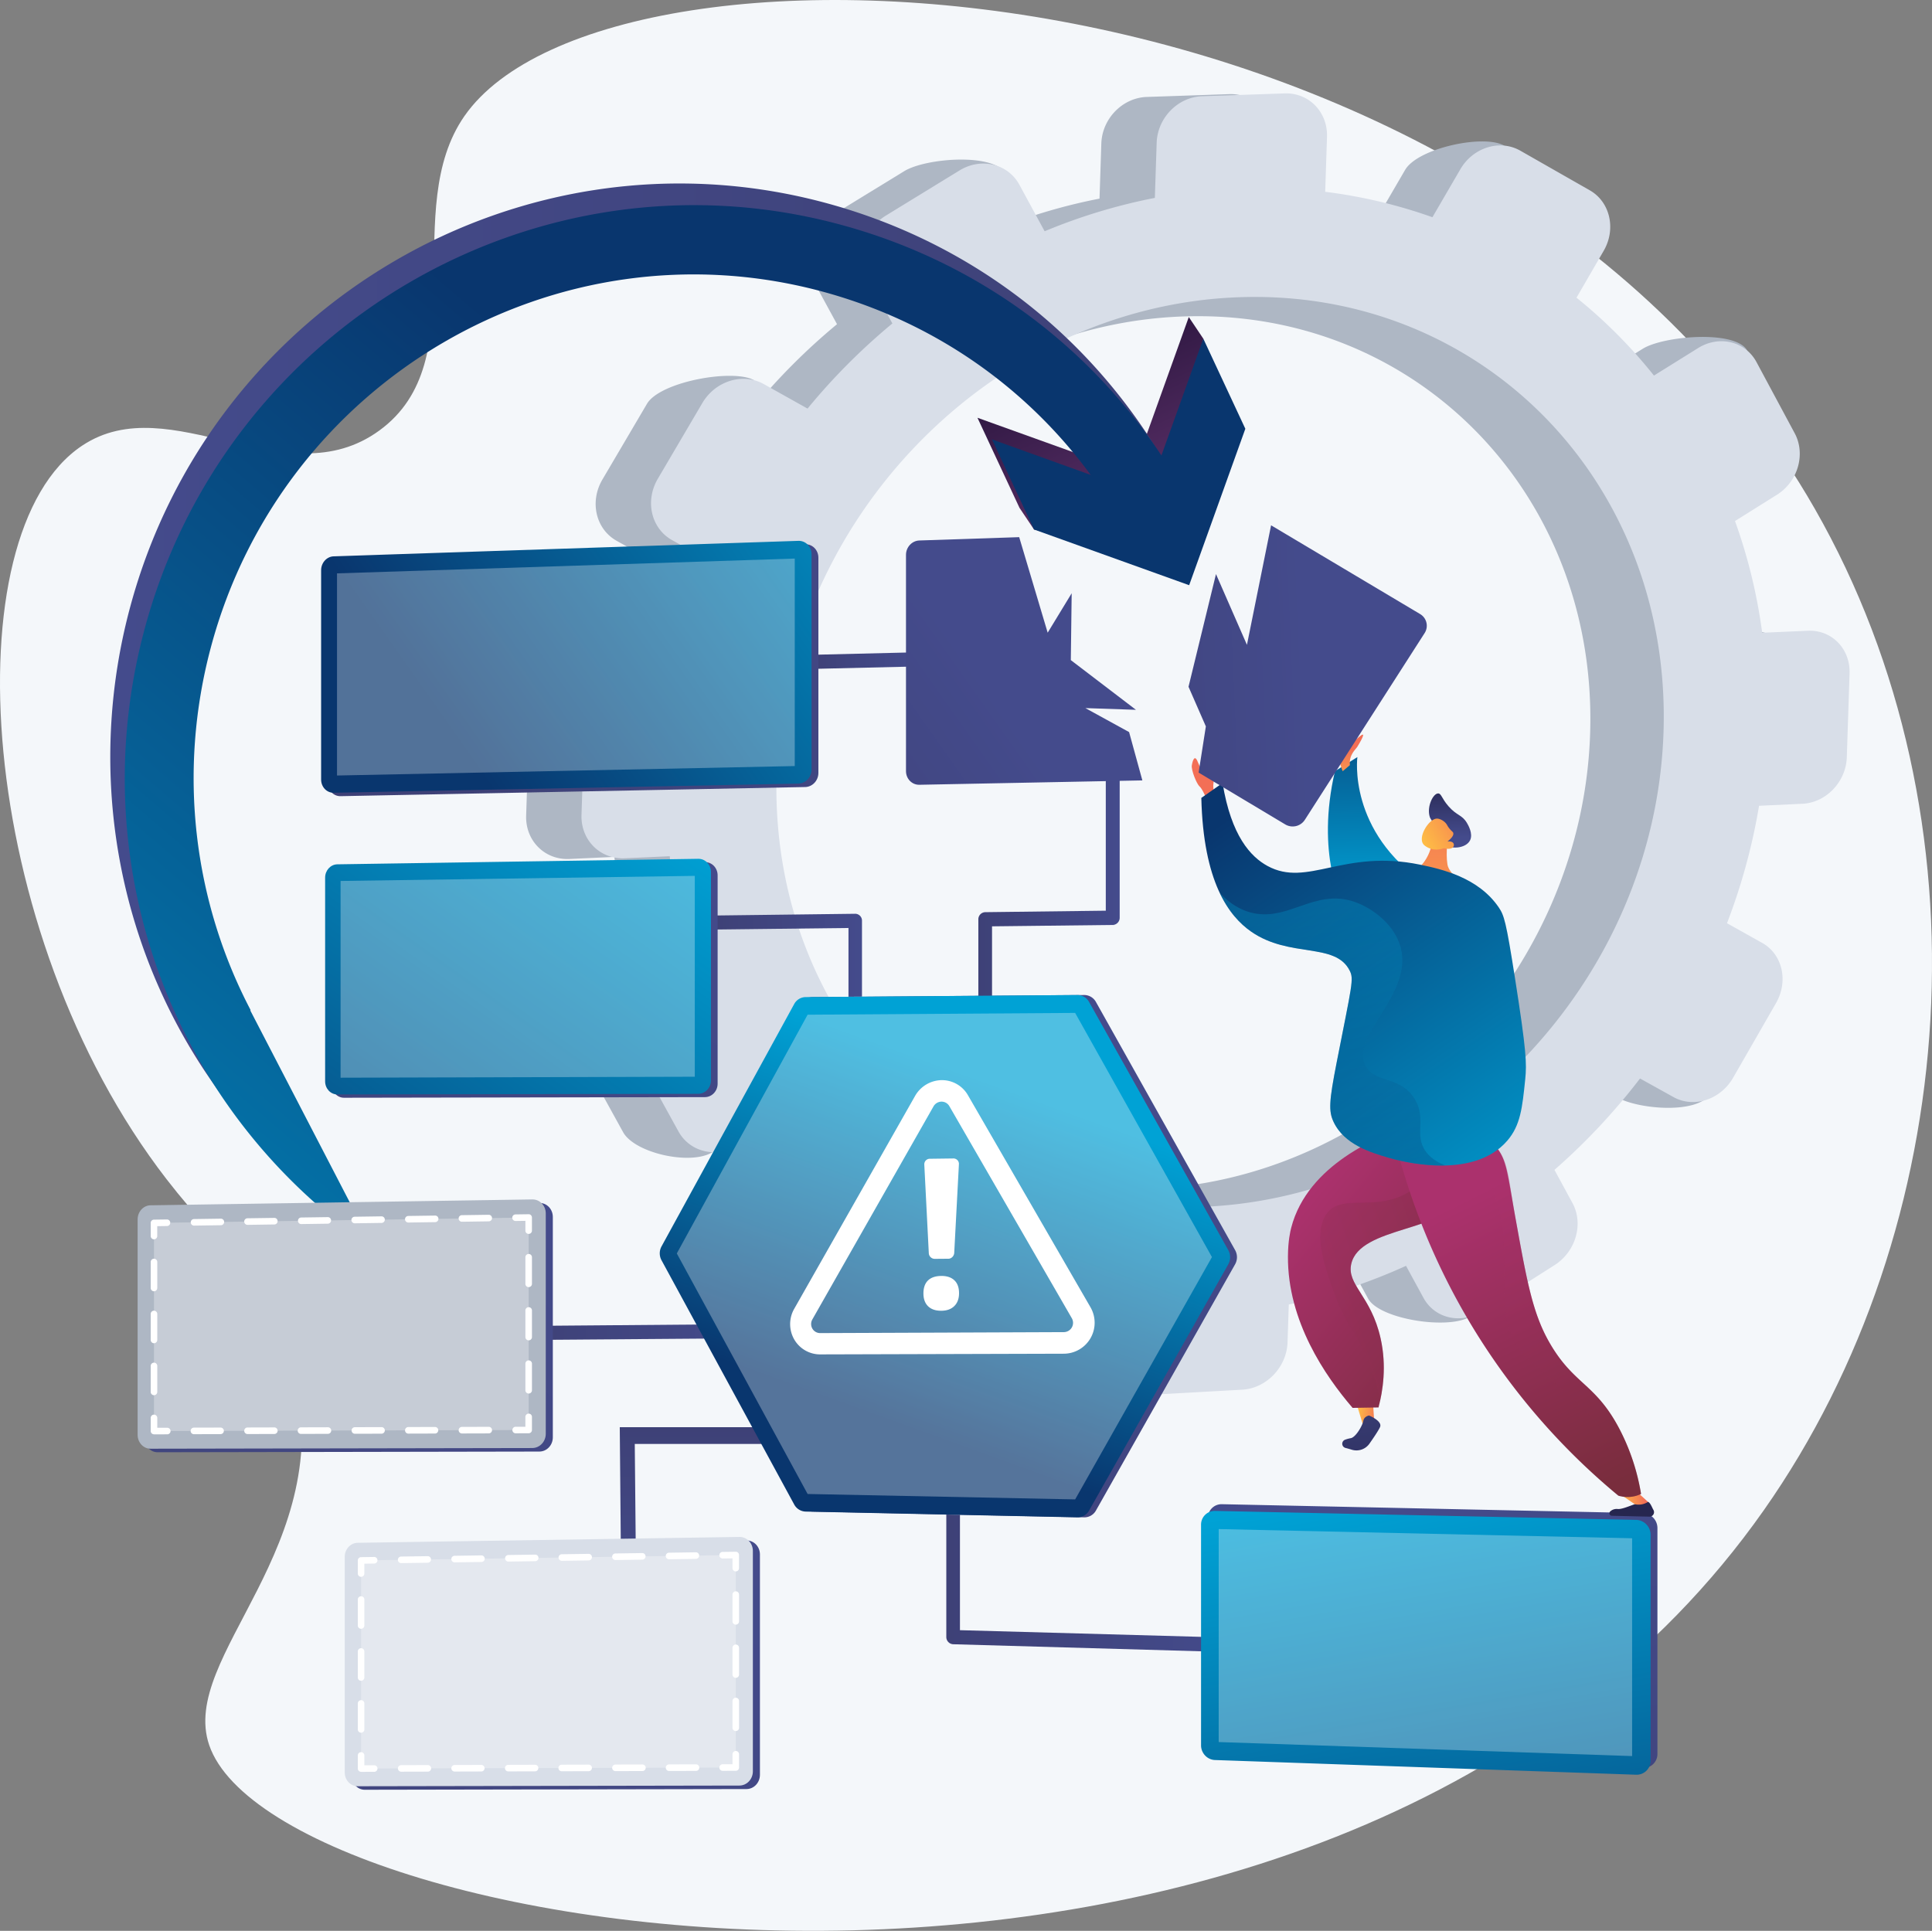 <svg xmlns="http://www.w3.org/2000/svg" xmlns:xlink="http://www.w3.org/1999/xlink" viewBox="0 0 2801.36 2800"><rect x="0" y="0" width="2801.36" height="2800" fill="#808080" stroke="none"/><defs><linearGradient id="a" x1="-1123.15" y1="2494.77" x2="-684.65" y2="2494.77" gradientTransform="matrix(-1, 0, 0, 1, 809.97, 0)" gradientUnits="userSpaceOnUse"><stop offset="0" stop-color="#444b8c"/><stop offset="1" stop-color="#3e4177"/></linearGradient><linearGradient id="b" x1="-935.99" y1="1486.17" x2="-731.1" y2="1486.17" xlink:href="#a"/><linearGradient id="c" x1="-631.17" y1="1156.41" x2="-489.23" y2="1156.41" gradientTransform="matrix(-1, 0, 0, 1, 687.47, -198.3)" xlink:href="#a"/><linearGradient id="d" x1="-562.38" y1="1583.58" x2="-351.14" y2="1583.58" xlink:href="#a"/><linearGradient id="e" x1="-398.6" y1="2130.06" x2="-82.78" y2="2130.06" gradientTransform="matrix(-1, 0, 0, 1, 687.47, -198.3)" xlink:href="#a"/><linearGradient id="f" x1="773.97" y1="1752.72" x2="1058.91" y2="1752.72" gradientTransform="matrix(0, -1, -1, 0, 2779.61, 3128.58)" xlink:href="#a"/><linearGradient id="g" x1="-807.37" y1="1696.59" x2="-442.64" y2="2719.85" xlink:href="#a"/><linearGradient id="h" x1="-663.84" y1="807.58" x2="10.5" y2="1283.44" xlink:href="#a"/><linearGradient id="i" x1="-747.66" y1="1196.15" x2="-399.91" y2="1441.55" xlink:href="#a"/><linearGradient id="j" x1="-1351.22" y1="2344.87" x2="-1497.17" y2="3182.77" xlink:href="#a"/><linearGradient id="k" x1="-770.27" y1="1777.04" x2="-596.3" y2="2256.71" gradientTransform="matrix(-1, 0, 0, 1, 809.97, 0)" gradientUnits="userSpaceOnUse"><stop offset="0" stop-color="#00a2d5"/><stop offset="1" stop-color="#09366e"/></linearGradient><linearGradient id="l" x1="-653.89" y1="802.61" x2="20.45" y2="1278.47" xlink:href="#k"/><linearGradient id="m" x1="-1341.28" y1="2354.61" x2="-1487.23" y2="3192.51" xlink:href="#k"/><linearGradient id="n" x1="-650.65" y1="1353.38" x2="-85.1" y2="2146.07" gradientTransform="matrix(-1, 0, 0, 1, 424.88, 0)" xlink:href="#a"/><linearGradient id="o" x1="-640.97" y1="1348.54" x2="-75.42" y2="2141.24" gradientTransform="matrix(-1, 0, 0, 1, 424.88, 0)" xlink:href="#k"/><linearGradient id="p" x1="-820.6" y1="341.51" x2="-504.4" y2="341.51" gradientTransform="matrix(0.42, 0.91, -0.91, 0.42, 2225.33, 1132.35)" gradientUnits="userSpaceOnUse"><stop offset="0" stop-color="#311944"/><stop offset="1" stop-color="#6b3976"/></linearGradient><linearGradient id="q" x1="282.36" y1="1210.54" x2="1827.86" y2="1210.54" gradientTransform="matrix(1, 0, 0, 1, 0, 0)" xlink:href="#a"/><linearGradient id="r" x1="429.84" y1="2709.28" x2="-476.67" y2="739.97" gradientTransform="matrix(0.42, 0.91, -0.91, 0.42, 2225.33, 1132.35)" xlink:href="#k"/><linearGradient id="s" x1="24.39" y1="2892.35" x2="-882.36" y2="922.52" gradientTransform="matrix(0.42, 0.91, -0.91, 0.42, 2347.82, 1330.65)" xlink:href="#k"/><linearGradient id="t" x1="-1728.65" y1="2125.63" x2="-1694.02" y2="2125.63" gradientTransform="matrix(-0.99, -0.17, -0.17, 0.99, 770.62, -140.66)" gradientUnits="userSpaceOnUse"><stop offset="0" stop-color="#f36f56"/><stop offset="1" stop-color="#ffc444"/></linearGradient><linearGradient id="u" x1="-1661.71" y1="1982.91" x2="-1752.54" y2="2301.57" gradientTransform="matrix(-0.99, -0.17, -0.17, 0.99, 770.62, -140.66)" gradientUnits="userSpaceOnUse"><stop offset="0" stop-color="#444b8c"/><stop offset="1" stop-color="#26264f"/></linearGradient><linearGradient id="v" x1="-1198.98" y1="1945.91" x2="-1492.67" y2="2187.16" gradientTransform="matrix(-1, 0, 0, 1, 809.97, 0)" gradientUnits="userSpaceOnUse"><stop offset="0" stop-color="#ab316d"/><stop offset="1" stop-color="#792d3d"/></linearGradient><linearGradient id="w" x1="-1351.86" y1="2092.2" x2="-1432.23" y2="2374.19" gradientTransform="matrix(-1, 0.09, 0.09, 1, 815.45, 99.02)" xlink:href="#u"/><linearGradient id="x" x1="-1475.79" y1="2416.35" x2="-1434.93" y2="2416.35" gradientTransform="matrix(-1, 0.09, 0.09, 1, 815.45, 99.02)" xlink:href="#t"/><linearGradient id="y" x1="-1472.6" y1="2075.13" x2="-1809.75" y2="1893.47" gradientTransform="matrix(-0.99, -0.17, -0.17, 0.99, 770.62, -140.66)" xlink:href="#v"/><linearGradient id="z" x1="-2079.31" y1="1657.96" x2="-2404.83" y2="1995.99" gradientTransform="matrix(-0.95, -0.3, -0.3, 0.95, 762.4, -259.04)" xlink:href="#v"/><linearGradient id="aa" x1="-2103.8" y1="1648.44" x2="-2422.55" y2="1979.46" gradientTransform="matrix(-0.95, -0.3, -0.3, 0.95, 762.4, -259.04)" xlink:href="#v"/><linearGradient id="ab" x1="-1310.54" y1="1508.5" x2="-1302.67" y2="1170.22" xlink:href="#k"/><linearGradient id="ac" x1="289.04" y1="1283.8" x2="294.06" y2="1356.83" gradientTransform="translate(1792.59)" xlink:href="#t"/><linearGradient id="ad" x1="339.08" y1="1434.12" x2="331.92" y2="1348.16" gradientTransform="matrix(1, 0.05, -0.05, 1, 1963.92, -38.34)" xlink:href="#u"/><linearGradient id="ae" x1="-1401.46" y1="1332.04" x2="-1377.86" y2="1686.05" gradientTransform="matrix(-1, 0, 0, 1, 809.97, 0)" xlink:href="#t"/><linearGradient id="af" x1="1554.89" y1="1516.4" x2="1622.45" y2="1587.61" gradientTransform="matrix(-0.97, -0.26, -0.26, 0.97, 4166.75, 308.48)" xlink:href="#t"/><linearGradient id="ag" x1="85.42" y1="1351.91" x2="99.57" y2="1397.1" gradientTransform="translate(1792.59)" xlink:href="#t"/><linearGradient id="ah" x1="-1578.27" y1="1980.55" x2="-1145.59" y2="1348.58" xlink:href="#k"/><linearGradient id="ai" x1="224.63" y1="1496.67" x2="312.26" y2="1953.12" gradientTransform="translate(1792.59)" xlink:href="#k"/><linearGradient id="aj" x1="-266.57" y1="1039.71" x2="81.44" y2="1285.29" gradientTransform="matrix(-0.84, -0.54, -0.54, 0.84, 2354.86, 157.75)" xlink:href="#a"/><linearGradient id="ak" x1="-406.63" y1="1842.16" x2="191.62" y2="2680.7" gradientTransform="matrix(-1, 0, 0, 1, 424.88, 0)" xlink:href="#a"/><linearGradient id="al" x1="-706.92" y1="2331.59" x2="-108.66" y2="3170.13" gradientTransform="matrix(-1, 0, 0, 1, 424.88, 0)" xlink:href="#a"/></defs><g style="isolation:isolate"><path d="M795.92,366.6c-94.09,135.18,16.23,354.35-123.38,456-135.89,99-302.84-63.26-430.91,21.93-190,126.38-155.3,704.65,122.48,1063.94,83.53,108.06,153.33,150.1,184.25,272.3,66.38,262.4-166.92,418.49-122.52,548.26,100,292.21,1637.34,537.41,2254.21-340.78,288.1-410.15,331.21-1002.41,73.8-1452.24C2288.71,123.21,1007,63.27,795.92,366.6Z" transform="translate(-122.49 -198.3)" fill="#f4f7fa"/><path d="M889.46,1256.88,885.39,1381c-1.19,36.43,26.93,64.6,62.79,62.94l65.16-3a787.21,787.21,0,0,0,36.83,169.35l-55.05,34.31c-31.61,19.7-43.57,60.51-26.68,91.14l57.5,104.3c16.85,30.57,98.22,48.75,129.75,29l9.94-42a723.28,723.28,0,0,0,118.9,121.65l-30.12,51.76c-18.83,32.35-9.58,71.94,20.64,88.42l102.86,56.06c30.13,16.42,127.94,19,146.68-13.32l-29.36-65.16a734.46,734.46,0,0,0,168.5,38l-1.8,55c-1.18,36.1,26.43,63.76,61.65,61.8l119.84-6.66c35.1-2,64.48-32.71,65.66-68.7l1.8-54.84a828.54,828.54,0,0,0,170-56.07l25.32,46.46c16.43,30.15,117.29,45.66,148,26.07l42.1-73.63c30.67-19.53,42.27-59.74,25.93-89.84l-26.17-48.2a913.57,913.57,0,0,0,124.07-132.52l48.63,27c29.37,16.35,116.39,24.7,134.68-7.12l13.9-129.31c18.26-31.77,9.32-70.79-20-87.19l-51.1-28.61a876.8,876.8,0,0,0,46.49-170.3l62.75-2.9c34.46-1.6,63.31-31.8,64.48-67.47l4-121.56c1.17-35.67-25.79-63.37-60.24-61.87l-66.45,2.88a781.25,781.25,0,0,0-39.43-162l60.81-38.09c30.46-19.08,42-59,25.76-89.25L2656,706.8c-16.25-30.28-121.1-21.71-151.64-2.69l-64,39.88A722.71,722.71,0,0,0,2328.1,631.08l39.41-67.93c18.37-31.65,9.37-70.94-20.1-87.77l-43.84-65.91c-29.57-16.88-125.3,3.57-143.75,35.28l-40.51,69.6a733.67,733.67,0,0,0-155.55-36.85l2.62-79.69c1.18-36-26.28-64.19-61.35-63l-119.75,4.08c-35.2,1.19-64.71,31.42-65.89,67.51l-2.62,79.92A823.49,823.49,0,0,0,1557,534.72l23.8-84.31c-16.68-30.71-115.9-23.08-147.19-3.9L1326.73,512c-31.39,19.24-43.26,59.79-26.5,90.53l35.92,65.91a911.23,911.23,0,0,0-123,123.44l2.7-42.23c-30.32-17-136.36,2.07-155.27,34.25L996,893.65c-18.94,32.24-9.64,72.09,20.78,89l60.6,33.7a881.26,881.26,0,0,0-51.87,168.75l-69,3C920.71,1189.67,890.65,1220.45,889.46,1256.88Zm305,60.81C1206,966.44,1493.83,670.74,1835.45,657.3c339.55-13.37,604.07,257.49,592.68,604.89S2133.66,1905.08,1794,1922.28C1452.24,1939.58,1183,1669,1194.51,1317.69Z" transform="translate(-122.49 -198.3)" fill="#aeb7c4"/><path d="M969.72,1255.82,965.65,1380c-1.2,36.42,26.93,64.6,62.78,62.94l65.17-3a787.43,787.43,0,0,0,36.83,169.36l-55,34.3c-31.61,19.7-43.57,60.51-26.68,91.14l57.5,104.3c16.85,30.58,56.08,39.33,87.61,19.59l52.08-32.63a723.71,723.71,0,0,0,118.9,121.66l-30.12,51.75c-18.83,32.35-9.58,72,20.64,88.42l102.86,56.07c30.13,16.42,69.73,3.54,88.47-28.76l28.85-49.72a734.45,734.45,0,0,0,168.5,38l-1.8,55c-1.18,36.09,26.43,63.76,61.65,61.8l119.84-6.67c35.09-2,64.48-32.7,65.66-68.69l1.8-54.85a828.51,828.51,0,0,0,170-56.06l25.32,46.46c16.43,30.15,54.69,38.68,85.45,19.1l104.7-66.67c30.67-19.53,42.27-59.74,25.93-89.84l-26.17-48.2a913.57,913.57,0,0,0,124.07-132.52l48.62,27c29.38,16.34,68,3.77,86.3-28l62.29-108.39c18.26-31.77,9.32-70.79-20-87.18l-51.1-28.61a877,877,0,0,0,46.49-170.3l62.75-2.91c34.46-1.6,63.31-31.79,64.48-67.46l4-121.57c1.17-35.67-25.79-63.36-60.24-61.87l-66.45,2.89a781.19,781.19,0,0,0-39.43-162L2699,915.79c30.46-19.08,42-59,25.76-89.24l-55.36-103.11c-16.25-30.28-54.17-39.41-84.71-20.38l-64,39.88A722.41,722.41,0,0,0,2408.35,630l39.42-67.93c18.37-31.65,9.37-70.94-20.1-87.77L2327,416.86c-29.56-16.88-68.5-4.88-87,26.83l-40.52,69.61A732.83,732.83,0,0,0,2044,476.45l2.62-79.69c1.18-36-26.28-64.2-61.35-63l-119.76,4.08c-35.19,1.2-64.7,31.42-65.88,67.52L1797,485.27a823.52,823.52,0,0,0-159.8,48.4l-36.55-67.32c-16.68-30.71-55.55-40.07-86.85-20.9L1407,510.93c-31.39,19.23-43.26,59.78-26.5,90.53l35.92,65.91a910.65,910.65,0,0,0-123,123.44L1230,755.31c-30.33-17-70.25-4.67-89.16,27.51L1076.3,892.59c-18.94,32.24-9.64,72.1,20.78,89l60.6,33.71a881.17,881.17,0,0,0-51.87,168.74l-69,3C1001,1188.61,970.91,1219.4,969.72,1255.82Zm278.88,62c12-366.16,312-674.4,668.13-688.42,353.95-13.93,629.7,268.42,617.83,630.56s-307,670.16-661,688.09C1517.26,1966.08,1236.6,1684,1248.6,1317.82Z" transform="translate(-122.49 -198.3)" fill="#d8dee8"/><path d="M1504.51,2582.7l428.61,12.2v-21l-418.72-11.59v-167.3l-19.78-.42v177.47A10.46,10.46,0,0,0,1504.51,2582.7Z" transform="translate(-122.49 -198.3)" fill="url(#a)"/><path d="M1541.07,1645.7l19.86-.15V1541.62l175-2a10.39,10.39,0,0,0,10.07-10.52V1326.65l-20.14.4v191.89L1551,1521.09a10.28,10.28,0,0,0-9.93,10.44Z" transform="translate(-122.49 -198.3)" fill="url(#b)"/><polygon points="1176.7 970.04 1318.64 966.72 1318.64 946.17 1176.7 949.59 1176.7 970.04" fill="url(#c)"/><path d="M1352.77,1643.75l19.57-.15V1533.54a9.88,9.88,0,0,0-9.79-10.13l-201.45,2.48v20.34l191.67-2.21Z" transform="translate(-122.49 -198.3)" fill="url(#d)"/><polygon points="1051.79 1920.44 770.25 1922.73 770.25 1943.07 1051.79 1940.95 1051.79 1920.44" fill="url(#e)"/><polygon points="922.11 2272.95 920.4 2093.91 1155.13 2093.91 1154.95 2069.67 898.65 2069.67 900.45 2272.95 922.11 2272.95" fill="url(#f)"/><path d="M1091.57,2005.86l192.34-351.49a19.15,19.15,0,0,1,16.56-10.16l394-3a19.44,19.44,0,0,1,17.09,10.07l201.81,359.86a21,21,0,0,1,0,20.57l-201.81,357.12a19.15,19.15,0,0,1-17.09,9.84l-394-8.38a19.44,19.44,0,0,1-16.56-10.39l-192.34-354.09A21,21,0,0,1,1091.57,2005.86Z" transform="translate(-122.49 -198.3)" fill="url(#g)"/><path d="M616.17,1010,1290,987.58c10.56-.35,19.13,8.36,19.13,19.46v312.1c0,11.1-8.57,20.26-19.13,20.47l-673.84,13.26c-10,.19-18.12-8.4-18.12-19.19v-303.5C598.05,1019.39,606.16,1010.37,616.17,1010Z" transform="translate(-122.49 -198.3)" fill="url(#h)"/><path d="M1436.16,1002.91v313.63c0,11.16,8.65,20,19.36,19.8L1778.9,1330l-19.24-70.06-63.38-34.8,73.32,2.49-94.44-72.08,1.24-96.93-34.8,57.17-41.3-138.54-144.78,4.83C1444.81,982.43,1436.16,991.75,1436.16,1002.91Z" transform="translate(-122.49 -198.3)" fill="url(#i)"/><path d="M1894,2379.61l610.64,13a21.65,21.65,0,0,1,21.09,21.55v327.64a20.23,20.23,0,0,1-21.09,20.36L1894,2740.83c-11.11-.39-20.11-9.92-20.11-21.3V2399.78A19.84,19.84,0,0,1,1894,2379.61Z" transform="translate(-122.49 -198.3)" fill="url(#j)"/><path d="M1081.63,2005.88,1274,1654.4a19.13,19.13,0,0,1,16.56-10.17l394-3a19.47,19.47,0,0,1,17.09,10.08l201.81,359.85a21,21,0,0,1,0,20.57l-201.81,357.12a19.15,19.15,0,0,1-17.09,9.84l-394-8.37a19.47,19.47,0,0,1-16.56-10.39l-192.34-354.1A21,21,0,0,1,1081.63,2005.88Z" transform="translate(-122.49 -198.3)" fill="url(#k)"/><polygon points="1558.94 2174.36 1757.3 1822.96 1558.94 1468.87 1171.04 1471.46 981.36 1817.69 1171.04 2166.5 1558.94 2174.36" fill="#fff" opacity="0.31" style="mix-blend-mode:soft-light"/><path d="M606.23,1005.06l673.83-22.45c10.57-.35,19.14,8.36,19.14,19.46v312.1c0,11.1-8.57,20.26-19.14,20.47L606.23,1347.9c-10,.19-18.12-8.4-18.12-19.19v-303.5C588.11,1014.42,596.22,1005.4,606.23,1005.06Z" transform="translate(-122.49 -198.3)" fill="url(#l)"/><polygon points="1152.38 1110.9 1152.38 810.01 488.66 831.47 488.66 1124.62 1152.38 1110.9" fill="#fff" opacity="0.3" style="mix-blend-mode:soft-light"/><path d="M1884.1,2389.35l610.64,13a21.66,21.66,0,0,1,21.09,21.55v327.64a20.25,20.25,0,0,1-21.09,20.37l-610.64-21.32c-11.11-.39-20.11-9.92-20.11-21.29V2409.52A19.85,19.85,0,0,1,1884.1,2389.35Z" transform="translate(-122.49 -198.3)" fill="url(#m)"/><polygon points="2366.53 2546.57 2366.53 2230.71 1767.08 2217.38 1767.08 2526.24 2366.53 2546.57" fill="#fff" opacity="0.3" style="mix-blend-mode:soft-light"/><path d="M1664.91,2161.38l-353.26,1a43.33,43.33,0,0,1-37.66-21.9,44.69,44.69,0,0,1,0-44.05l175.35-308.87a45.14,45.14,0,0,1,38.23-22.89,43.4,43.4,0,0,1,38.29,21.65l177.92,307.87a44.91,44.91,0,0,1-38.87,67.19Zm-177.37-365.53a13.52,13.52,0,0,0-11.47,6.85l-175.71,309a13.4,13.4,0,0,0,0,13.22,13,13,0,0,0,11.31,6.56l353.31-1.39a13.47,13.47,0,0,0,11.64-20.15L1499,1802.34A13,13,0,0,0,1487.54,1795.85Z" transform="translate(-122.49 -198.3)" fill="#fff"/><path d="M1506.41,2055q-6.72-6.49-19-6.41-12.69.09-19.33,6.51t-6.65,18.9q0,12,6.77,18.59t19.16,6.51q12.11-.06,18.92-6.86t6.82-18.55Q1513.14,2061.46,1506.41,2055Z" transform="translate(-122.49 -198.3)" fill="#fff"/><path d="M1477.63,2023.82l20-.16c4.51,0,8.23-4,8.47-8.52l6.8-128.62a7.71,7.71,0,0,0-2.31-6,8.06,8.06,0,0,0-6.15-2.27l-33.28.43a8,8,0,0,0-8.45,8.46l6.52,128.37A8.64,8.64,0,0,0,1477.63,2023.82Z" transform="translate(-122.49 -198.3)" fill="#fff"/><path d="M621.23,1456.54l523.37-8.06c10.17-.15,18.43,8.43,18.43,19.18V1769.8c0,10.74-8.26,19.47-18.43,19.49l-523.37.91c-9.75,0-17.64-8.49-17.64-19V1475.83C603.59,1465.33,611.48,1456.69,621.23,1456.54Z" transform="translate(-122.49 -198.3)" fill="url(#n)"/><path d="M611.55,1451.7l523.38-8c10.17-.16,18.42,8.42,18.42,19.17V1765c0,10.74-8.25,19.47-18.42,19.49l-523.38.91c-9.74,0-17.63-8.49-17.63-19V1471C593.92,1460.49,601.81,1451.85,611.55,1451.7Z" transform="translate(-122.49 -198.3)" fill="url(#o)"/><polygon points="1007.43 1561.43 1007.43 1270.14 493.85 1277.54 493.85 1562.83 1007.43 1561.43" fill="#fff" opacity="0.3" style="mix-blend-mode:soft-light"/><polygon points="1417.3 605.82 1642.31 686.71 1723.72 459.77 1744.79 491.17 1703.19 817.23 1499.3 767.83 1478.23 736.43 1417.3 605.82" fill="url(#p)"/><path d="M464.3,1632.11l.58-.28c-82.91-158.17-106-345.3-57.68-526.31C510.61,718.61,907,486.87,1290.91,588.93c190.42,50.63,347.88,173.91,443.38,347.13a49.58,49.58,0,0,0,67.82,19.27,50.57,50.57,0,0,0,19.5-68.36c-108.71-197.19-288-337.52-504.74-395.16-437-116.18-888.31,147.63-1006,588.09A838.15,838.15,0,0,0,284,1244.52c-16.73,269.47,98.58,532.83,316.42,701.79a49.22,49.22,0,0,0,32.17,10.34Z" transform="translate(-122.49 -198.3)" fill="url(#q)"/><polygon points="1438.37 637.22 1663.37 718.11 1744.79 491.17 1805.71 621.79 1724.25 848.63 1499.3 767.83 1438.37 637.22" fill="url(#r)"/><path d="M485.36,1663.51l.59-.29c-82.91-158.16-106.06-345.29-57.68-526.3C531.67,750,928.1,518.27,1312,620.33,1502.4,671,1659.86,794.24,1755.36,967.45a49.56,49.56,0,0,0,67.81,19.28,50.55,50.55,0,0,0,19.5-68.36c-108.71-197.19-288-337.52-504.73-395.16-437-116.19-888.31,147.63-1006,588.09A838.12,838.12,0,0,0,305,1275.92c-16.73,269.46,98.58,532.83,316.41,701.79a49.25,49.25,0,0,0,32.18,10.34Z" transform="translate(-122.49 -198.3)" fill="url(#s)"/><path d="M2112.67,2221.44l2.51,40.25s-5.71,6.06-16.71,1.84l-12-39.52Z" transform="translate(-122.49 -198.3)" fill="url(#t)"/><path d="M2107.63,2251s19.71,8,15.88,16.76c-2.05,4.68-9.16,15.25-15.31,24a23,23,0,0,1-25.46,8.89c-3.19-1-6.46-1.89-9.35-2.64a6.25,6.25,0,0,1-.5-11.94,46.68,46.68,0,0,1,8.05-2.18c7.22-1.11,17.15-18.16,18.31-25S2107.63,2251,2107.63,2251Z" transform="translate(-122.49 -198.3)" fill="url(#u)"/><path d="M2155,1835.14c-29,10-136.41,50.6-160.32,143.7-1.28,5-4.55,18.79-4.7,41.36-.62,94,54,173.48,93.76,219.75l37.58-.63c6.26-24,12-59.85,3-100.21-13.74-61.69-49.4-77.69-42.52-108,12.48-55,140.15-46.66,152.18-95.9C2238.35,1917.47,2228.8,1887.29,2155,1835.14Z" transform="translate(-122.49 -198.3)" fill="url(#v)"/><path d="M2514.13,2397.68l-54.52-1.27a3.64,3.64,0,0,1-2.23-6.43,13.79,13.79,0,0,1,10.52-3.41c10.37,1.08,33.63-13.42,44.18-10.31,3.45,1,6.25,9.13,7.69,11.37A6.53,6.53,0,0,1,2514.13,2397.68Z" transform="translate(-122.49 -198.3)" fill="url(#w)"/><path d="M2489.63,2355.79l22.45,20.47a25,25,0,0,1-19.27,3.34l-22.94-15.79Z" transform="translate(-122.49 -198.3)" fill="url(#x)"/><g opacity="0.3" style="mix-blend-mode:color-burn"><path d="M2058.69,2077.57c-15.06-40.65-33.11-90.78-12.49-119.24,20.87-28.81,66.59-4.49,112.46-27.7,17-8.61,34.5-24,49.05-51.9,25.75,26.58,29.25,44.43,26.29,56.52-12,49.24-139.7,40.92-152.18,95.9-6.88,30.27,28.78,46.27,42.52,108,7.73,34.69,4.56,66-.45,89.41a309.69,309.69,0,0,0-22-67.47C2085.41,2125.4,2074.55,2120.4,2058.69,2077.57Z" transform="translate(-122.49 -198.3)" fill="url(#y)"/></g><path d="M2138.38,1823.4a972.13,972.13,0,0,0,330.67,543.86,45.77,45.77,0,0,0,32.92-2.53,312.77,312.77,0,0,0-30.75-93.16c-34.7-66.78-65.59-64.63-100.44-123.57-25.52-43.16-33.82-89-50.41-180.7-12.81-70.8-12.82-87.73-30.37-108C2254.53,1818.23,2187.92,1817.76,2138.38,1823.4Z" transform="translate(-122.49 -198.3)" fill="url(#z)"/><g opacity="0.3" style="mix-blend-mode:multiply"><path d="M2457.92,2286.68c-12.39-19.55-34.36-39.9-77.69-80-44.79-41.49-43.07-34-51.88-46.25-39.47-54.89-18.1-113.55-27.86-184.33-5.44-39.5-22.88-91.1-73.65-148.91,23.79,4.39,46.58,13.82,63.16,32.12,20.37,22.47,18.87,44.47,30.37,108,16.59,91.69,24.89,137.54,50.41,180.7,34.85,58.94,65.74,56.79,100.44,123.57a312.77,312.77,0,0,1,30.75,93.16,45.55,45.55,0,0,1-26.76,3.91C2478.07,2322.23,2464.2,2296.59,2457.92,2286.68Z" transform="translate(-122.49 -198.3)" fill="url(#aa)"/></g><path d="M2090.66,1296.16s-14.52,108.1,99.38,184.31l-121.2,28.92s-38.79-72.54-10.71-192.69Z" transform="translate(-122.49 -198.3)" fill="url(#ab)"/><path d="M2069.33,1316.7s-6.53-16.12-5.48-23.38,18.34-17,30.11-27-.44,10.06-3.18,14.62-12.34,11.41-11,26.93Z" transform="translate(-122.49 -198.3)" fill="url(#ac)"/><path d="M2205,1399c-5.95-11.72-8.41-11.65-9.87-17.84-3.33-14.1,5.27-32,12.56-32.26,4.71-.16,5.09,7.15,15.05,18.54,12.19,14,19.59,12.13,26.77,24.25,1.68,2.83,9.23,15.59,4.59,25.11-5.93,12.15-29.31,14.07-39.08,4.7C2210.33,1417,2212.28,1413.44,2205,1399Z" transform="translate(-122.49 -198.3)" fill="url(#ad)"/><path d="M2222.47,1411.64s-4.17,22.28-1.2,40.4c2.69,16.37,33,33.38,38.83,38.26s-15.42,10.17-34.9,7.62-72.8-19.61-80.9-29.12,9.43-4.83,24.18-6.63,28.84-26.52,29.26-39.14S2222.47,1411.64,2222.47,1411.64Z" transform="translate(-122.49 -198.3)" fill="url(#ae)"/><path d="M2216.12,1428.27s-14.91,6.55-28.12-4c-11.82-9.46,5.76-38.5,17.79-38.87,4-.13,9.87,2.75,13.33,6.95,2,2.49,2.16,4.14,5.58,8.14,3.15,3.68,4.54,4,5,5.8.6,2.24-.43,6-8.52,12.41,4-.75,7.51.32,8.86,2.67a5.23,5.23,0,0,1,.53,2.76C2230.09,1428.5,2224.36,1430.53,2216.12,1428.27Z" transform="translate(-122.49 -198.3)" fill="url(#af)"/><path d="M1888.45,1350.77s-9-1.25-6.22-18.5c2.21-13.52.54-18.06-2.66-15.67s-3.64,10.21-3.64,10.21-11.64-9.93-16.43-22.94-7.87-2-8.9,4.45,6.85,26.71,11.3,30.47,10.95,20.36,10.95,20.36Z" transform="translate(-122.49 -198.3)" fill="url(#ag)"/><path d="M1864.39,1355.39l30.81-21.58c12.5,76.83,40.91,107,65,120.18,58.21,31.82,110.17-24.89,221.59-1.75,30.7,6.38,84.22,18.26,113.9,62,7.8,11.5,10.58,20.2,23.53,102.68,16.56,105.44,17.15,123.84,14.81,146.54-4.27,41.55-6.86,66.72-26,89-50.86,59.17-159,28.66-172.53,24.65-25-7.42-64-18.95-79.43-52-7.27-15.57-6.5-29.8,4.68-86.74,22.15-112.78,25-120.08,18.8-132.43-20.87-41.68-87-17.83-142.83-56.59C1904.09,1526.66,1867.28,1477.27,1864.39,1355.39Z" transform="translate(-122.49 -198.3)" fill="url(#ah)"/><path d="M2186.18,1862.05c-10.9-22.36,3.75-43-12.32-69.83-20.49-34.25-57.34-22.62-71.21-47.93-23.71-43.28,69.64-103.64,50.67-172.54-9.06-32.89-40.68-56.71-67.1-65.73-58.65-20-97,31-152,15.07-13-3.79-28-11.63-43.12-27.89,13.37,28.21,30,45.25,45.64,56.12,55.85,38.76,122,14.91,142.83,56.59,6.18,12.35,3.35,19.65-18.8,132.43-11.18,56.94-11.95,71.17-4.68,86.74,15.47,33.09,54.39,44.62,79.43,52,7.42,2.19,43.18,12.3,82.36,11.32C2200.4,1881.34,2191,1871.92,2186.18,1862.05Z" transform="translate(-122.49 -198.3)" opacity="0.3" fill="url(#ai)" style="mix-blend-mode:multiply"/><path d="M1845.82,1194.21l25.14,57.47-10.48,67,125.64,75.18a21,21,0,0,0,28.45-6.82L2188,1116.63a19.68,19.68,0,0,0-6.25-27.78L1965.53,960.07l-35,173.36-44.89-102.63Z" transform="translate(-122.49 -198.3)" fill="url(#aj)"/><path d="M350.94,1951.28l553.64-8.52c10.76-.16,19.49,8.92,19.49,20.28v319.62c0,11.36-8.73,20.6-19.49,20.61l-553.64,1c-10.31,0-18.66-9-18.66-20.09V1971.69C332.28,1960.58,340.63,1951.44,350.94,1951.28Z" transform="translate(-122.49 -198.3)" fill="url(#ak)"/><path d="M340.7,1946.17l553.65-8.53c10.76-.16,19.49,8.92,19.49,20.29v319.61c0,11.37-8.73,20.6-19.49,20.62l-553.65,1c-10.31,0-18.65-9-18.65-20.09V1966.58C322.05,1955.46,330.39,1946.32,340.7,1946.17Z" transform="translate(-122.49 -198.3)" fill="#aeb7c4"/><polygon points="766.57 2073.71 766.57 1765.57 223.28 1773.4 223.28 2075.2 766.57 2073.71" fill="#fff" opacity="0.3" style="mix-blend-mode:soft-light"/><path d="M870,2276.82a4.76,4.76,0,0,1,0-9.51l14.29,0V2253a4.76,4.76,0,0,1,9.52,0v19a4.75,4.75,0,0,1-4.75,4.76l-19,.05Z" transform="translate(-122.49 -198.3)" fill="#fff"/><path d="M889.06,2219.15a4.76,4.76,0,0,1-4.76-4.75v-38.58a4.76,4.76,0,0,1,9.52,0v38.58A4.76,4.76,0,0,1,889.06,2219.15Zm0-77.16a4.76,4.76,0,0,1-4.76-4.76v-38.57a4.76,4.76,0,0,1,9.52,0v38.57A4.76,4.76,0,0,1,889.06,2142Zm0-77.16a4.76,4.76,0,0,1-4.76-4.76v-38.58a4.76,4.76,0,0,1,9.52,0v38.58A4.76,4.76,0,0,1,889.06,2064.83Z" transform="translate(-122.49 -198.3)" fill="#fff"/><path d="M889.06,1987.67a4.76,4.76,0,0,1-4.76-4.76V1968.7l-14.2.21a4.76,4.76,0,0,1-.14-9.52l19-.27a4.43,4.43,0,0,1,3.41,1.37,4.73,4.73,0,0,1,1.42,3.39v19A4.76,4.76,0,0,1,889.06,1987.67Z" transform="translate(-122.49 -198.3)" fill="#fff"/><path d="M403.67,1975.62a4.76,4.76,0,0,1-.07-9.51l38.86-.56a4.76,4.76,0,1,1,.14,9.51l-38.86.56Zm77.72-1.11a4.76,4.76,0,0,1-.06-9.52l38.86-.56a4.68,4.68,0,0,1,4.83,4.69,4.76,4.76,0,0,1-4.69,4.83l-38.87.56Zm77.73-1.13a4.76,4.76,0,0,1-.07-9.51l38.87-.56a4.76,4.76,0,0,1,.13,9.51l-38.86.56Zm77.73-1.11a4.76,4.76,0,0,1-.07-9.52l38.86-.56a4.76,4.76,0,1,1,.14,9.52l-38.86.56Zm77.72-1.12a4.76,4.76,0,0,1-.07-9.52l38.87-.56a4.7,4.7,0,0,1,4.83,4.69,4.77,4.77,0,0,1-4.69,4.83l-38.87.56ZM792.3,1970a4.76,4.76,0,0,1-.07-9.52l38.86-.56a4.76,4.76,0,1,1,.14,9.52l-38.86.56Z" transform="translate(-122.49 -198.3)" fill="#fff"/><path d="M345.77,1995.49a4.75,4.75,0,0,1-4.76-4.75v-19a4.76,4.76,0,0,1,4.69-4.76l19-.27h.07a4.76,4.76,0,0,1,.06,9.51l-14.34.21v14.35A4.75,4.75,0,0,1,345.77,1995.49Z" transform="translate(-122.49 -198.3)" fill="#fff"/><path d="M345.77,2221.55a4.76,4.76,0,0,1-4.76-4.76v-37.68a4.76,4.76,0,1,1,9.52,0v37.68A4.76,4.76,0,0,1,345.77,2221.55Zm0-75.36a4.76,4.76,0,0,1-4.76-4.75v-37.68a4.76,4.76,0,0,1,9.52,0v37.68A4.76,4.76,0,0,1,345.77,2146.19Zm0-75.35a4.76,4.76,0,0,1-4.76-4.75v-37.68a4.76,4.76,0,0,1,9.52,0v37.68A4.76,4.76,0,0,1,345.77,2070.84Z" transform="translate(-122.49 -198.3)" fill="#fff"/><path d="M345.77,2278.26a4.75,4.75,0,0,1-3.36-1.39,4.8,4.8,0,0,1-1.4-3.37v-19a4.76,4.76,0,0,1,9.52,0v14.27l14.26,0h0a4.76,4.76,0,1,1,0,9.51l-19,.06Z" transform="translate(-122.49 -198.3)" fill="#fff"/><path d="M403.67,2278.1a4.76,4.76,0,0,1,0-9.52l38.86-.1h0a4.76,4.76,0,0,1,0,9.51l-38.87.11Zm77.73-.21a4.76,4.76,0,0,1,0-9.52l38.87-.11h0a4.76,4.76,0,0,1,0,9.52l-38.86.11Zm77.72-.22a4.76,4.76,0,1,1,0-9.51l38.86-.11h0a4.76,4.76,0,0,1,0,9.52l-38.87.1Zm77.73-.21a4.76,4.76,0,0,1,0-9.51l38.87-.11h0a4.76,4.76,0,0,1,0,9.52l-38.86.1Zm77.72-.21a4.76,4.76,0,0,1,0-9.52l38.86-.1h0a4.76,4.76,0,0,1,0,9.51l-38.86.11Zm77.73-.21a4.76,4.76,0,0,1,0-9.52l38.86-.11h0a4.76,4.76,0,0,1,0,9.52l-38.86.11Z" transform="translate(-122.49 -198.3)" fill="#fff"/><path d="M651.22,2440.72l553.65-8.53c10.76-.16,19.49,8.92,19.49,20.29v319.61c0,11.37-8.73,20.6-19.49,20.62l-553.65,1c-10.3,0-18.65-9-18.65-20.09V2461.13C632.57,2450,640.92,2440.87,651.22,2440.72Z" transform="translate(-122.49 -198.3)" fill="url(#al)"/><path d="M641,2435.6l553.64-8.52c10.76-.17,19.49,8.91,19.49,20.28V2767c0,11.37-8.73,20.6-19.49,20.62l-553.64,1c-10.31,0-18.66-9-18.66-20.09V2456C622.33,2444.89,630.68,2435.76,641,2435.6Z" transform="translate(-122.49 -198.3)" fill="#d8dee8"/><polygon points="1066.85 2563.14 1066.85 2255 523.57 2262.83 523.57 2564.63 1066.85 2563.14" fill="#fff" opacity="0.3" style="mix-blend-mode:soft-light"/><path d="M1170.31,2766.26a4.76,4.76,0,0,1,0-9.52l14.29,0v-14.29a4.76,4.76,0,1,1,9.51,0v19a4.75,4.75,0,0,1-4.74,4.76l-19,.06Z" transform="translate(-122.49 -198.3)" fill="#fff"/><path d="M1189.35,2708.59a4.76,4.76,0,0,1-4.76-4.76v-38.58a4.76,4.76,0,1,1,9.51,0v38.58A4.76,4.76,0,0,1,1189.35,2708.59Zm0-77.16a4.76,4.76,0,0,1-4.76-4.76v-38.58a4.76,4.76,0,1,1,9.51,0v38.58A4.76,4.76,0,0,1,1189.35,2631.43Zm0-77.17a4.76,4.76,0,0,1-4.76-4.75v-38.58a4.76,4.76,0,1,1,9.51,0v38.58A4.75,4.75,0,0,1,1189.35,2554.26Z" transform="translate(-122.49 -198.3)" fill="#fff"/><path d="M1189.35,2477.1a4.76,4.76,0,0,1-4.76-4.76v-14.2l-14.21.2a4.76,4.76,0,0,1-.14-9.52l19-.27a4.53,4.53,0,0,1,3.41,1.37,4.78,4.78,0,0,1,1.41,3.39v19A4.76,4.76,0,0,1,1189.35,2477.1Z" transform="translate(-122.49 -198.3)" fill="#fff"/><path d="M704,2465.05a4.76,4.76,0,0,1-.07-9.51l38.87-.56a4.76,4.76,0,0,1,.14,9.51l-38.87.56Zm77.73-1.11a4.76,4.76,0,0,1-.07-9.52l38.86-.56a4.81,4.81,0,0,1,4.83,4.69,4.76,4.76,0,0,1-4.69,4.83l-38.86.56Zm77.72-1.13a4.76,4.76,0,0,1-.06-9.51l38.86-.56a4.76,4.76,0,1,1,.14,9.51l-38.86.56Zm77.73-1.11a4.76,4.76,0,0,1-.07-9.52l38.87-.56a4.76,4.76,0,0,1,.13,9.52l-38.86.56Zm77.73-1.12a4.76,4.76,0,0,1-.07-9.52l38.86-.56a4.71,4.71,0,0,1,4.83,4.69,4.76,4.76,0,0,1-4.69,4.83l-38.86.56Zm77.72-1.12a4.76,4.76,0,0,1-.06-9.52l38.86-.56a4.76,4.76,0,1,1,.14,9.52l-38.87.56Z" transform="translate(-122.49 -198.3)" fill="#fff"/><path d="M646.06,2484.93a4.76,4.76,0,0,1-4.76-4.76v-19a4.76,4.76,0,0,1,4.69-4.76l19-.27a4.76,4.76,0,1,1,.14,9.52l-14.34.2v14.35A4.76,4.76,0,0,1,646.06,2484.93Z" transform="translate(-122.49 -198.3)" fill="#fff"/><path d="M646.06,2711a4.76,4.76,0,0,1-4.76-4.76v-37.67a4.76,4.76,0,0,1,9.52,0v37.67A4.76,4.76,0,0,1,646.06,2711Zm0-75.35a4.76,4.76,0,0,1-4.76-4.76v-37.68a4.76,4.76,0,0,1,9.52,0v37.68A4.76,4.76,0,0,1,646.06,2635.63Zm0-75.35a4.76,4.76,0,0,1-4.76-4.76v-37.68a4.76,4.76,0,0,1,9.52,0v37.68A4.76,4.76,0,0,1,646.06,2560.28Z" transform="translate(-122.49 -198.3)" fill="#fff"/><path d="M646.06,2767.69a4.76,4.76,0,0,1-4.76-4.76v-19a4.76,4.76,0,0,1,9.52,0v14.26l14.26,0h0a4.76,4.76,0,0,1,0,9.52l-19,.05Z" transform="translate(-122.49 -198.3)" fill="#fff"/><path d="M704,2767.53a4.76,4.76,0,0,1,0-9.51l38.87-.11h0a4.76,4.76,0,0,1,0,9.52l-38.86.1Zm77.72-.21a4.76,4.76,0,0,1,0-9.52l38.86-.1h0a4.76,4.76,0,0,1,0,9.51l-38.86.11Zm77.73-.21a4.76,4.76,0,0,1,0-9.52l38.87-.11h0a4.76,4.76,0,0,1,0,9.52l-38.86.11Zm77.72-.22a4.76,4.76,0,1,1,0-9.51l38.86-.11h0a4.76,4.76,0,0,1,0,9.52l-38.86.1Zm77.73-.21a4.76,4.76,0,0,1,0-9.52l38.87-.1h0a4.76,4.76,0,1,1,0,9.51l-38.86.11Zm77.72-.21a4.76,4.76,0,0,1,0-9.52l38.86-.1h0a4.76,4.76,0,1,1,0,9.51l-38.86.11Z" transform="translate(-122.49 -198.3)" fill="#fff"/></g></svg>